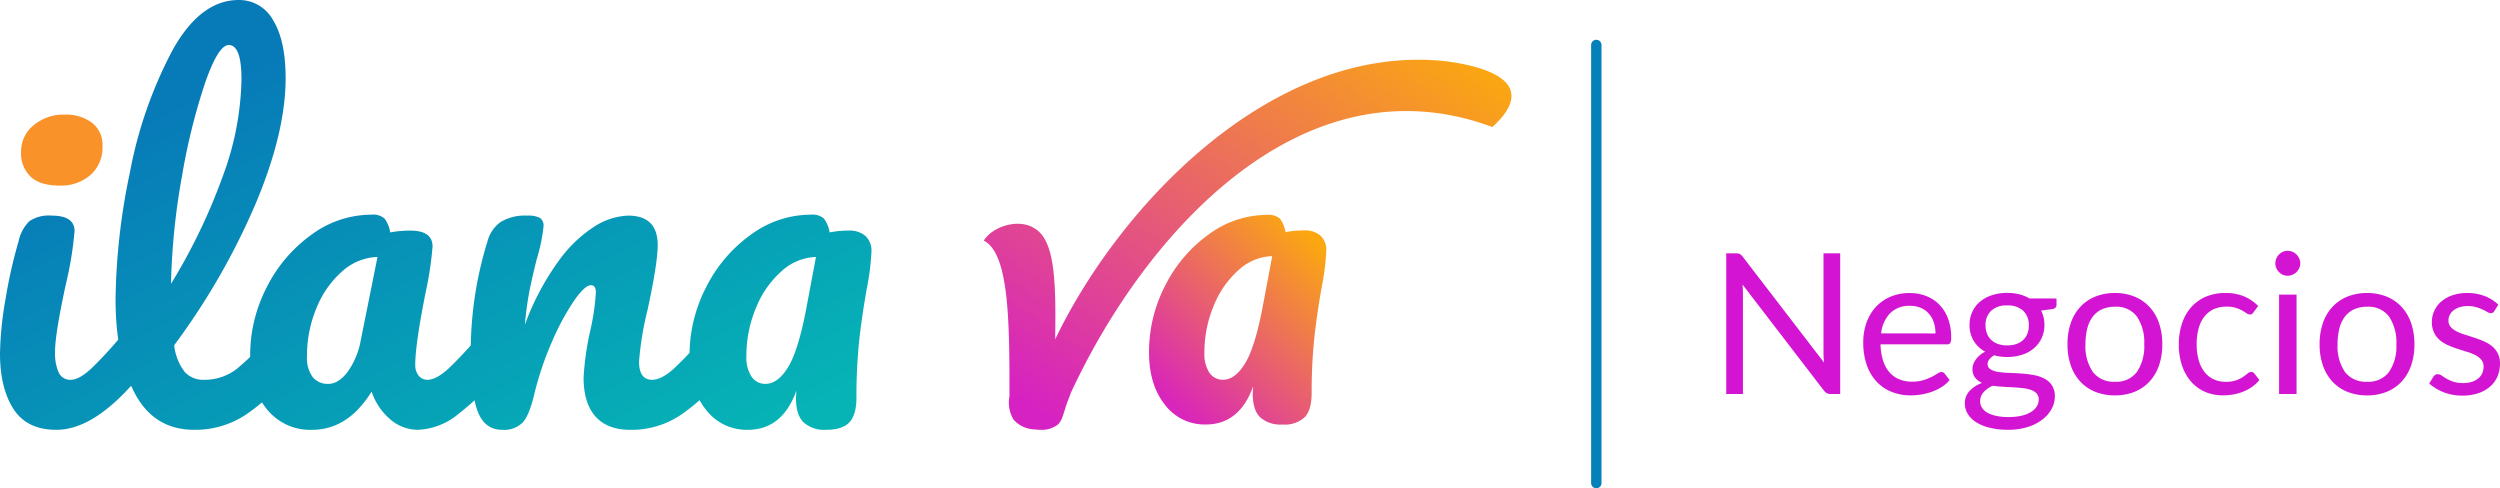 <svg xmlns="http://www.w3.org/2000/svg" xmlns:xlink="http://www.w3.org/1999/xlink" width="481.387" height="94.022" viewBox="0 0 481.387 94.022">
  <defs>
    <linearGradient id="linear-gradient" x1="0.128" y1="0.321" x2="0.85" y2="1.045" gradientUnits="objectBoundingBox">
      <stop offset="0" stop-color="#077bb8"/>
      <stop offset="1" stop-color="#06b4b6"/>
    </linearGradient>
    <linearGradient id="linear-gradient-2" x1="0.921" y1="0.056" x2="0.072" y2="0.936" gradientUnits="objectBoundingBox">
      <stop offset="0" stop-color="#fba810"/>
      <stop offset="1" stop-color="#d621c3"/>
    </linearGradient>
    <linearGradient id="linear-gradient-3" x1="0.919" y1="0.103" x2="0.201" y2="0.962" gradientUnits="objectBoundingBox">
      <stop offset="0" stop-color="#fba810"/>
      <stop offset="1" stop-color="#d925bb"/>
    </linearGradient>
  </defs>
  <g id="Grupo_12421" data-name="Grupo 12421" transform="translate(-3207.665 11639.16)">
    <g id="Grupo_12420" data-name="Grupo 12420" transform="translate(1458 -11698)">
      <g id="Grupo_12286" data-name="Grupo 12286" transform="translate(1749.665 58.84)">
        <path id="Trazado_77" data-name="Trazado 77" d="M35.857-192.738q-3.678,0-5.518-1.708a6.192,6.192,0,0,1-1.839-4.773,6.47,6.47,0,0,1,2.408-5.123,8.912,8.912,0,0,1,6-2.058,8.281,8.281,0,0,1,5.255,1.576,5.342,5.342,0,0,1,2.014,4.467A7.124,7.124,0,0,1,41.9-194.8,8.668,8.668,0,0,1,35.857-192.738Z" transform="translate(-24.442 228.47)" fill="#fa922a"/>
        <path id="Trazado_76" data-name="Trazado 76" d="M24.96-199.237q-5.693,0-8.276-4.029T14.1-213.95a65.4,65.4,0,0,1,1.007-10.115,94.449,94.449,0,0,1,2.584-11.517,7.421,7.421,0,0,1,2.1-3.854,6.735,6.735,0,0,1,4.2-1.051q4.467,0,4.467,2.978A68.668,68.668,0,0,1,26.8-227.35q-2.1,9.634-2.1,13.049a9.238,9.238,0,0,0,.7,4.029,2.438,2.438,0,0,0,2.365,1.4q1.576,0,3.941-2.19a78.386,78.386,0,0,0,6.306-6.919,3.074,3.074,0,0,1,2.365-1.226,2.024,2.024,0,0,1,1.8,1.051,5.432,5.432,0,0,1,.657,2.89,8.053,8.053,0,0,1-1.664,5.43Q32.492-199.237,24.96-199.237Zm43.965-19.968a2.024,2.024,0,0,1,1.8,1.051,5.432,5.432,0,0,1,.657,2.89,8.053,8.053,0,0,1-1.664,5.43,37.732,37.732,0,0,1-8.189,7.619A17.541,17.541,0,0,1,51.5-199.237q-7.707,0-11.429-7.006t-3.722-18.129A124.521,124.521,0,0,1,39.1-248.72a82.612,82.612,0,0,1,8.145-23.471Q52.635-282,60.079-282a7.429,7.429,0,0,1,6.612,3.9q2.408,3.9,2.408,11.166,0,10.422-5.78,24.172a133.864,133.864,0,0,1-15.677,27.237,10.165,10.165,0,0,0,2.014,5.123,4.749,4.749,0,0,0,3.678,1.533,10.149,10.149,0,0,0,6.306-2.058,48.053,48.053,0,0,0,6.919-7.05A3.074,3.074,0,0,1,68.925-219.205ZM58.153-273.33q-2.014,0-4.554,7.269a119.461,119.461,0,0,0-4.467,18.041,130.6,130.6,0,0,0-2.1,20.669,112.867,112.867,0,0,0,9.9-20.537A56.3,56.3,0,0,0,60.6-266.673Q60.6-273.33,58.153-273.33ZM74.18-199.237a10.651,10.651,0,0,1-8.67-3.941q-3.24-3.941-3.24-10.334a28.472,28.472,0,0,1,3.24-13.268,27.661,27.661,0,0,1,8.627-10.072,19.455,19.455,0,0,1,11.429-3.81,3.41,3.41,0,0,1,2.584.744,6.291,6.291,0,0,1,1.095,2.671,20.563,20.563,0,0,1,3.854-.35q4.291,0,4.291,3.065a65.713,65.713,0,0,1-1.314,8.758Q94.06-215.7,94.06-211.761a3.178,3.178,0,0,0,.657,2.1,2.118,2.118,0,0,0,1.708.788q1.664,0,4.029-2.146a74.918,74.918,0,0,0,6.393-6.963,3.074,3.074,0,0,1,2.365-1.226,2.024,2.024,0,0,1,1.8,1.051,5.432,5.432,0,0,1,.657,2.89,8.053,8.053,0,0,1-1.664,5.43,44.12,44.12,0,0,1-7.619,7.532,12.989,12.989,0,0,1-7.795,3.065,8.179,8.179,0,0,1-5.3-1.971,12.009,12.009,0,0,1-3.635-5.386Q81.1-199.237,74.18-199.237Zm3.153-8.846q1.927,0,3.678-2.277a14.765,14.765,0,0,0,2.54-6.043l3.24-16.115A10.609,10.609,0,0,0,80-229.759a18.585,18.585,0,0,0-4.948,7.05,23.729,23.729,0,0,0-1.839,9.283,6.2,6.2,0,0,0,1.095,4.029A3.72,3.72,0,0,0,77.333-208.083Zm33.456,8.846q-3.328,0-4.686-3.5t-1.357-11.21a71.323,71.323,0,0,1,3.24-21.632,6.588,6.588,0,0,1,2.584-3.722,9.112,9.112,0,0,1,5.036-1.182,4.935,4.935,0,0,1,2.452.438,1.808,1.808,0,0,1,.7,1.664,33.388,33.388,0,0,1-1.314,6.306q-.876,3.5-1.4,6.131a62.821,62.821,0,0,0-.876,6.481,49.8,49.8,0,0,1,6.481-12.261,25.413,25.413,0,0,1,7.05-6.744,12.82,12.82,0,0,1,6.35-2.014q5.693,0,5.693,5.693,0,3.416-1.927,12.349a60.777,60.777,0,0,0-1.664,10.072q0,3.5,2.54,3.5,1.752,0,4.16-2.146a70.291,70.291,0,0,0,6.437-6.963,3.074,3.074,0,0,1,2.365-1.226,2.024,2.024,0,0,1,1.8,1.051,5.432,5.432,0,0,1,.657,2.89,8.053,8.053,0,0,1-1.664,5.43,38.759,38.759,0,0,1-8.1,7.619,16.989,16.989,0,0,1-9.853,2.978q-4.467,0-6.744-2.584t-2.277-7.488a54.678,54.678,0,0,1,1.226-8.758,45.323,45.323,0,0,0,1.139-7.619q0-1.4-.963-1.4-1.139,0-3.2,2.934a47.027,47.027,0,0,0-4.2,7.751,60.29,60.29,0,0,0-3.459,10.159q-.963,4.116-2.233,5.561A5.038,5.038,0,0,1,110.788-199.237Zm47.293,0a9.837,9.837,0,0,1-8.1-3.941q-3.109-3.941-3.109-10.334a28.472,28.472,0,0,1,3.24-13.268,27.661,27.661,0,0,1,8.627-10.072,19.455,19.455,0,0,1,11.429-3.81,3.41,3.41,0,0,1,2.584.744,6.291,6.291,0,0,1,1.095,2.671,17.887,17.887,0,0,1,3.678-.35,4.6,4.6,0,0,1,3.24,1.051,3.85,3.85,0,0,1,1.139,2.978,47.608,47.608,0,0,1-.876,7.006q-.963,5.342-1.489,10.2a102.2,102.2,0,0,0-.525,10.9q0,3.328-1.357,4.773t-4.423,1.445a6.02,6.02,0,0,1-4.423-1.445q-1.445-1.445-1.445-4.686l.088-1.4Q164.737-199.237,158.081-199.237Zm3.416-8.846q2.452,0,4.467-3.416t3.591-12.174l1.664-8.846a10.342,10.342,0,0,0-6.656,2.759,18.827,18.827,0,0,0-4.9,7.05,23.729,23.729,0,0,0-1.839,9.283,6.631,6.631,0,0,0,1.007,3.985A3.166,3.166,0,0,0,161.5-208.083Z" transform="translate(-14.1 282)" fill="url(#linear-gradient)"/>
      </g>
      <path id="Unión_3" data-name="Unión 3" d="M9.78,71.182a5.607,5.607,0,0,1-4.06-1.91,6.388,6.388,0,0,1-.772-4.427C4.986,49.694,4.791,37.263,0,34.83c1.833-2.89,6.865-4.274,9.768-2.366,3.908,2.276,4.163,9.947,3.984,21.369C26.432,27.488,56.121-3.426,89.143.308,101.88,2.04,104.962,6.627,97.93,12.953,61.56-.57,31.18,33.1,16.773,64.135c-.155.437-.335.921-.539,1.437-.829,2.1-1.016,3.926-2.051,4.739a5.025,5.025,0,0,1-3.2.949A9.913,9.913,0,0,1,9.78,71.182Z" transform="translate(1939.091 70.343)" fill="url(#linear-gradient-2)"/>
      <path id="Trazado_1781" data-name="Trazado 1781" d="M14.421-6.443a9.583,9.583,0,0,1-7.892-3.839Q3.5-14.122,3.5-20.35A27.738,27.738,0,0,1,6.657-33.277a26.947,26.947,0,0,1,8.4-9.812A18.953,18.953,0,0,1,26.2-46.8a3.322,3.322,0,0,1,2.517.725,6.129,6.129,0,0,1,1.067,2.6,17.426,17.426,0,0,1,3.584-.341,4.486,4.486,0,0,1,3.157,1.024,3.751,3.751,0,0,1,1.109,2.9,46.38,46.38,0,0,1-.853,6.826q-.939,5.2-1.45,9.94A99.567,99.567,0,0,0,34.813-12.5q0,3.242-1.322,4.65a5.689,5.689,0,0,1-4.309,1.408,5.865,5.865,0,0,1-4.309-1.408q-1.408-1.408-1.408-4.565l.085-1.365Q20.906-6.443,14.421-6.443Zm3.328-8.617q2.389,0,4.351-3.328t3.5-11.86l1.621-8.617a10.075,10.075,0,0,0-6.484,2.688,18.341,18.341,0,0,0-4.778,6.868,23.118,23.118,0,0,0-1.792,9.044,6.46,6.46,0,0,0,.981,3.882A3.084,3.084,0,0,0,17.749-15.06Z" transform="translate(1967.416 147.021)" fill="url(#linear-gradient-3)"/>
    </g>
    <path id="Trazado_1910" data-name="Trazado 1910" d="M32.92-87.049v27.08H31.087a1.575,1.575,0,0,1-.728-.151,1.837,1.837,0,0,1-.576-.51L14.117-81.039q.038.472.057.926t.019.85v19.294H10.98v-27.08h1.89a2.581,2.581,0,0,1,.416.028,1.064,1.064,0,0,1,.3.094,1.148,1.148,0,0,1,.265.189,2.9,2.9,0,0,1,.283.312L29.8-66.035q-.038-.491-.066-.954t-.028-.879V-87.049Zm18.35,15.42a6.632,6.632,0,0,0-.331-2.145,4.817,4.817,0,0,0-.964-1.682,4.3,4.3,0,0,0-1.54-1.1,5.2,5.2,0,0,0-2.06-.387,5.171,5.171,0,0,0-3.827,1.408,6.6,6.6,0,0,0-1.748,3.9Zm2.721,8.976A6.39,6.39,0,0,1,52.5-61.339a9.3,9.3,0,0,1-1.861.917,11.823,11.823,0,0,1-2.05.539,12.524,12.524,0,0,1-2.1.18,9.734,9.734,0,0,1-3.657-.671A8.025,8.025,0,0,1,39.94-62.34a9.016,9.016,0,0,1-1.9-3.2,13.025,13.025,0,0,1-.68-4.384,11.155,11.155,0,0,1,.614-3.742,8.819,8.819,0,0,1,1.767-3.014,8.134,8.134,0,0,1,2.816-2,9.243,9.243,0,0,1,3.742-.728,8.619,8.619,0,0,1,3.184.576,7.2,7.2,0,0,1,2.532,1.663,7.619,7.619,0,0,1,1.672,2.683,10.221,10.221,0,0,1,.6,3.638,2.194,2.194,0,0,1-.17,1.058.706.706,0,0,1-.643.265H40.687a11.192,11.192,0,0,0,.5,3.156,6.339,6.339,0,0,0,1.238,2.239,5,5,0,0,0,1.89,1.342,6.49,6.49,0,0,0,2.457.444,7.207,7.207,0,0,0,2.183-.293,10.386,10.386,0,0,0,1.578-.633,12.036,12.036,0,0,0,1.106-.633A1.466,1.466,0,0,1,52.4-64.2a.74.74,0,0,1,.643.321Zm11.093-6.671a5.213,5.213,0,0,0,1.8-.283,3.661,3.661,0,0,0,1.3-.794,3.247,3.247,0,0,0,.794-1.219,4.426,4.426,0,0,0,.265-1.559,3.724,3.724,0,0,0-1.068-2.8,4.253,4.253,0,0,0-3.09-1.039,4.281,4.281,0,0,0-3.109,1.039,3.724,3.724,0,0,0-1.068,2.8,4.289,4.289,0,0,0,.274,1.559,3.346,3.346,0,0,0,.8,1.219,3.661,3.661,0,0,0,1.3.794A5.213,5.213,0,0,0,65.084-69.323ZM71.15-58.929a1.616,1.616,0,0,0-.4-1.134,2.645,2.645,0,0,0-1.068-.68,6.869,6.869,0,0,0-1.559-.35q-.888-.1-1.88-.161l-2.013-.113q-1.02-.057-1.965-.189a5.269,5.269,0,0,0-1.729,1.238,2.532,2.532,0,0,0-.671,1.748,2.312,2.312,0,0,0,.331,1.2,2.818,2.818,0,0,0,1.011.964,5.919,5.919,0,0,0,1.71.643,10.97,10.97,0,0,0,2.428.236,11,11,0,0,0,2.438-.246,6.121,6.121,0,0,0,1.824-.7,3.433,3.433,0,0,0,1.143-1.077A2.517,2.517,0,0,0,71.15-58.929Zm3.42-19.427v1.247q0,.624-.794.794l-2.173.283a5.935,5.935,0,0,1,.643,2.759,5.89,5.89,0,0,1-.539,2.542,5.82,5.82,0,0,1-1.483,1.956,6.583,6.583,0,0,1-2.268,1.247,9.152,9.152,0,0,1-2.872.435,9.684,9.684,0,0,1-2.532-.321,3.4,3.4,0,0,0-.926.8,1.418,1.418,0,0,0-.321.86,1.14,1.14,0,0,0,.557,1.03,3.99,3.99,0,0,0,1.465.5,15.822,15.822,0,0,0,2.069.189q1.162.038,2.381.123a22.351,22.351,0,0,1,2.381.293,7.2,7.2,0,0,1,2.069.68,3.9,3.9,0,0,1,1.465,1.3,3.8,3.8,0,0,1,.557,2.154,5,5,0,0,1-.614,2.381,6.442,6.442,0,0,1-1.767,2.05,9.089,9.089,0,0,1-2.825,1.436,12.272,12.272,0,0,1-3.77.539,14.4,14.4,0,0,1-3.666-.416A8.6,8.6,0,0,1,59-54.6a4.858,4.858,0,0,1-1.559-1.616,3.834,3.834,0,0,1-.52-1.918,3.45,3.45,0,0,1,.888-2.4A6.141,6.141,0,0,1,60.246-62.1a3.489,3.489,0,0,1-1.351-1.011,2.683,2.683,0,0,1-.5-1.71,2.662,2.662,0,0,1,.151-.86,3.535,3.535,0,0,1,.463-.888,4.746,4.746,0,0,1,.765-.841,4.977,4.977,0,0,1,1.058-.7,5.883,5.883,0,0,1-2.211-2.107,5.785,5.785,0,0,1-.794-3.052,5.89,5.89,0,0,1,.539-2.542,5.621,5.621,0,0,1,1.5-1.946A6.872,6.872,0,0,1,62.164-79a9.369,9.369,0,0,1,2.92-.435,9.407,9.407,0,0,1,2.324.274,7.363,7.363,0,0,1,1.965.8Zm11.263-1.058a9.762,9.762,0,0,1,3.78.7,8.1,8.1,0,0,1,2.872,1.984,8.71,8.71,0,0,1,1.824,3.109,12.361,12.361,0,0,1,.633,4.072,12.339,12.339,0,0,1-.633,4.082,8.723,8.723,0,0,1-1.824,3.1,8,8,0,0,1-2.872,1.975,9.879,9.879,0,0,1-3.78.69,10,10,0,0,1-3.808-.69,7.979,7.979,0,0,1-2.882-1.975,8.723,8.723,0,0,1-1.824-3.1,12.338,12.338,0,0,1-.633-4.082,12.36,12.36,0,0,1,.633-4.072,8.71,8.71,0,0,1,1.824-3.109,8.08,8.08,0,0,1,2.882-1.984A9.885,9.885,0,0,1,85.833-79.414Zm0,17.083a4.914,4.914,0,0,0,4.233-1.9,8.794,8.794,0,0,0,1.4-5.3,8.874,8.874,0,0,0-1.4-5.329,4.9,4.9,0,0,0-4.233-1.909,5.939,5.939,0,0,0-2.5.491,4.651,4.651,0,0,0-1.776,1.417,6.3,6.3,0,0,0-1.058,2.277,12.206,12.206,0,0,0-.35,3.052,8.75,8.75,0,0,0,1.408,5.3A4.982,4.982,0,0,0,85.833-62.331ZM112.517-75.71a1.5,1.5,0,0,1-.3.321.679.679,0,0,1-.416.113,1.121,1.121,0,0,1-.624-.236q-.34-.236-.841-.52a6.728,6.728,0,0,0-1.228-.52,5.841,5.841,0,0,0-1.786-.236,5.859,5.859,0,0,0-2.494.5,4.8,4.8,0,0,0-1.8,1.446,6.542,6.542,0,0,0-1.1,2.287,11.344,11.344,0,0,0-.369,3,10.978,10.978,0,0,0,.4,3.09,6.593,6.593,0,0,0,1.124,2.268,4.839,4.839,0,0,0,1.757,1.4,5.4,5.4,0,0,0,2.315.482,5.918,5.918,0,0,0,2.022-.293,5.927,5.927,0,0,0,1.313-.652q.52-.359.869-.652a1.082,1.082,0,0,1,.69-.293.74.74,0,0,1,.643.321l.945,1.228a6.7,6.7,0,0,1-1.417,1.323,8.73,8.73,0,0,1-1.71.917,9.3,9.3,0,0,1-1.918.539,12.169,12.169,0,0,1-2.041.17,8.363,8.363,0,0,1-3.335-.661,7.605,7.605,0,0,1-2.674-1.918,8.983,8.983,0,0,1-1.776-3.09,12.588,12.588,0,0,1-.643-4.176,12.6,12.6,0,0,1,.6-3.95,8.948,8.948,0,0,1,1.739-3.128,7.9,7.9,0,0,1,2.816-2.05,9.454,9.454,0,0,1,3.846-.737,9.076,9.076,0,0,1,3.562.652A8.532,8.532,0,0,1,113.4-76.92Zm8.277-3.4v19.143H117.43V-79.112Zm.718-6.009a2.14,2.14,0,0,1-.2.917,2.64,2.64,0,0,1-.529.756,2.429,2.429,0,0,1-.775.52,2.364,2.364,0,0,1-.935.189,2.231,2.231,0,0,1-.917-.189,2.376,2.376,0,0,1-.746-.52,2.579,2.579,0,0,1-.51-.756,2.231,2.231,0,0,1-.189-.917,2.365,2.365,0,0,1,.189-.935,2.511,2.511,0,0,1,.51-.775,2.376,2.376,0,0,1,.746-.52,2.231,2.231,0,0,1,.917-.189,2.364,2.364,0,0,1,.935.189,2.429,2.429,0,0,1,.775.52,2.564,2.564,0,0,1,.529.775A2.268,2.268,0,0,1,121.512-85.121Zm12.869,5.707a9.762,9.762,0,0,1,3.78.7,8.1,8.1,0,0,1,2.872,1.984,8.71,8.71,0,0,1,1.824,3.109,12.361,12.361,0,0,1,.633,4.072,12.339,12.339,0,0,1-.633,4.082,8.723,8.723,0,0,1-1.824,3.1,8,8,0,0,1-2.872,1.975,9.88,9.88,0,0,1-3.78.69,10,10,0,0,1-3.808-.69,7.979,7.979,0,0,1-2.882-1.975,8.723,8.723,0,0,1-1.824-3.1,12.338,12.338,0,0,1-.633-4.082,12.36,12.36,0,0,1,.633-4.072,8.71,8.71,0,0,1,1.824-3.109,8.08,8.08,0,0,1,2.882-1.984A9.885,9.885,0,0,1,134.381-79.414Zm0,17.083a4.914,4.914,0,0,0,4.233-1.9,8.794,8.794,0,0,0,1.4-5.3,8.874,8.874,0,0,0-1.4-5.329,4.9,4.9,0,0,0-4.233-1.909,5.939,5.939,0,0,0-2.5.491A4.651,4.651,0,0,0,130.1-74.86a6.3,6.3,0,0,0-1.058,2.277,12.205,12.205,0,0,0-.35,3.052,8.75,8.75,0,0,0,1.408,5.3A4.982,4.982,0,0,0,134.381-62.331Zm24.51-13.625a.746.746,0,0,1-.7.416,1.316,1.316,0,0,1-.643-.208q-.359-.208-.879-.463a8.252,8.252,0,0,0-1.238-.472,5.9,5.9,0,0,0-1.7-.217,5.02,5.02,0,0,0-1.531.217,3.676,3.676,0,0,0-1.162.6,2.633,2.633,0,0,0-.737.879,2.359,2.359,0,0,0-.255,1.087,1.81,1.81,0,0,0,.425,1.228,3.7,3.7,0,0,0,1.124.85,9.8,9.8,0,0,0,1.587.633q.888.274,1.824.586t1.824.69a6.617,6.617,0,0,1,1.587.945,4.322,4.322,0,0,1,1.124,1.389,4.252,4.252,0,0,1,.425,1.975,6.254,6.254,0,0,1-.472,2.447,5.34,5.34,0,0,1-1.4,1.946,6.743,6.743,0,0,1-2.268,1.294,9.317,9.317,0,0,1-3.1.472,9.667,9.667,0,0,1-3.628-.652,9.194,9.194,0,0,1-2.759-1.672l.794-1.285a1.153,1.153,0,0,1,.359-.378.969.969,0,0,1,.529-.132,1.266,1.266,0,0,1,.718.265q.378.265.917.586a6.973,6.973,0,0,0,1.313.586,6.031,6.031,0,0,0,1.928.265,5.258,5.258,0,0,0,1.72-.255,3.613,3.613,0,0,0,1.228-.69,2.731,2.731,0,0,0,.728-1,3.113,3.113,0,0,0,.236-1.209,2.006,2.006,0,0,0-.425-1.313,3.588,3.588,0,0,0-1.124-.888,9.163,9.163,0,0,0-1.6-.643q-.9-.274-1.833-.576T150-69.351a6.443,6.443,0,0,1-1.6-.973,4.409,4.409,0,0,1-1.124-1.446,4.675,4.675,0,0,1-.425-2.088,5.093,5.093,0,0,1,.454-2.107,5.167,5.167,0,0,1,1.323-1.776,6.515,6.515,0,0,1,2.135-1.219,8.546,8.546,0,0,1,2.891-.454,9.145,9.145,0,0,1,3.392.6,8.028,8.028,0,0,1,2.6,1.635Z" transform="translate(3529.083 -11503.326)" fill="#d314d3"/>
    <line id="Línea_811" data-name="Línea 811" y2="84.364" transform="translate(3515.044 -11630.502)" fill="none" stroke="#0580b8" stroke-linecap="round" stroke-width="2"/>
  </g>
</svg>
